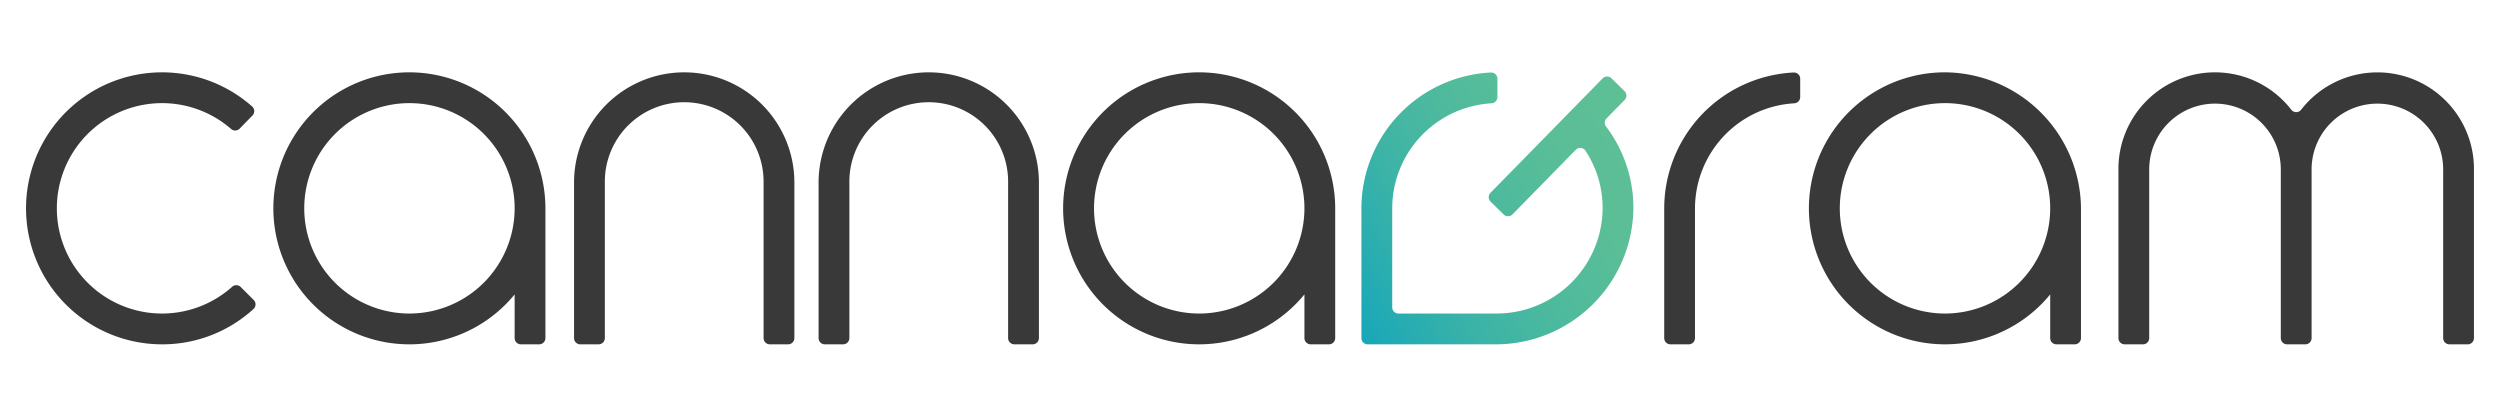 <?xml version="1.0" encoding="UTF-8"?> <svg xmlns="http://www.w3.org/2000/svg" xmlns:xlink="http://www.w3.org/1999/xlink" id="b1992ef0-2074-4ef8-8645-5ed8f4b479ba" data-name="Layer 1" width="240" height="40" viewBox="0 0 240 40"><defs><linearGradient id="b42b6e8a-7b67-4307-8637-db33edef6c56" x1="128.481" y1="28.782" x2="157.783" y2="11.865" gradientUnits="userSpaceOnUse"><stop offset="0" stop-color="#16a7b9"></stop><stop offset="0.064" stop-color="#1faab5"></stop><stop offset="0.294" stop-color="#3bb3a7"></stop><stop offset="0.527" stop-color="#4eba9d"></stop><stop offset="0.762" stop-color="#5abe97"></stop><stop offset="1" stop-color="#5ebf95"></stop></linearGradient></defs><g><rect width="240" height="40" style="fill: none"></rect><g><path d="M76.26,17.521V32.457a.599.599,0,0,1-.599.599H73.903a.6.6,0,0,1-.599-.599V17.521a7.62,7.62,0,1,0-15.239,0V32.457a.6.6,0,0,1-.599.599H55.707a.6.6,0,0,1-.599-.599V17.521a10.576,10.576,0,0,1,21.152,0Z" style="fill: #393939"></path><path d="M39.306,6.944a13.056,13.056,0,1,0,10.099,21.321v4.192a.6.6,0,0,0,.599.599h1.758a.6.6,0,0,0,.599-.599V20A13.071,13.071,0,0,0,39.306,6.944Zm0,23.155A10.099,10.099,0,1,1,49.406,20,10.11,10.11,0,0,1,39.306,30.099Z" style="fill: #393939"></path><path d="M115.126,6.944a13.056,13.056,0,1,0,10.099,21.319v4.194a.6.6,0,0,0,.599.599h1.757a.599.599,0,0,0,.599-.599V20A13.07,13.07,0,0,0,115.126,6.944Zm0,23.155A10.099,10.099,0,1,1,125.225,20,10.11,10.11,0,0,1,115.126,30.099Z" style="fill: #393939"></path><path d="M99.736,17.521V32.457a.6.6,0,0,1-.599.599H97.378a.6.6,0,0,1-.599-.599V17.521a7.62,7.62,0,1,0-15.239,0V32.457a.6.6,0,0,1-.599.599H79.183a.599.599,0,0,1-.599-.599V17.521a10.576,10.576,0,0,1,21.152,0Z" style="fill: #393939"></path><path d="M237.5,16.338V32.457a.599.599,0,0,1-.599.599h-1.757a.599.599,0,0,1-.599-.599V16.313a6.316,6.316,0,1,0-12.632-.096v16.24a.599.599,0,0,1-.599.599h-1.758a.599.599,0,0,1-.599-.599v-16.24a6.316,6.316,0,1,0-12.632.096V32.457a.599.599,0,0,1-.599.599h-1.757a.599.599,0,0,1-.599-.599V16.338a9.27,9.27,0,0,1,16.593-5.806.597.597,0,0,0,.947,0A9.27,9.27,0,0,1,237.5,16.338Z" style="fill: #393939"></path><path d="M172.819,7.559V9.319a.602.602,0,0,1-.573.599A10.113,10.113,0,0,0,162.72,20V32.457a.599.599,0,0,1-.599.599h-1.757a.599.599,0,0,1-.599-.599V20A13.071,13.071,0,0,1,172.196,6.96.598.598,0,0,1,172.819,7.559Z" style="fill: #393939"></path><path d="M186.778,6.944a13.056,13.056,0,1,0,10.041,21.32v4.193a.599.599,0,0,0,.599.599h1.757a.599.599,0,0,0,.599-.599V20.159A13.159,13.159,0,0,0,186.778,6.944Zm-.058,23.155A10.099,10.099,0,1,1,196.819,20,10.109,10.109,0,0,1,186.72,30.099Z" style="fill: #393939"></path><path d="M156.807,19.935A13.211,13.211,0,0,1,143.6,33.056H131.295a.599.599,0,0,1-.599-.599V20A13.072,13.072,0,0,1,143.13,6.96a.597.597,0,0,1,.622.599v1.76a.603.603,0,0,1-.574.599A10.111,10.111,0,0,0,133.653,20v9.5a.599.599,0,0,0,.599.599h9.375A10.179,10.179,0,0,0,153.85,20.113a10.021,10.021,0,0,0-1.645-5.646.6.6,0,0,0-.928-.088L145.2,20.58a.6.6,0,0,1-.848.008l-1.255-1.23a.599.599,0,0,1-.01-.848L153.853,7.525a.599.599,0,0,1,.848-.008l1.256,1.23a.6.6,0,0,1,.008.848l-1.735,1.77a.599.599,0,0,0-.048.782A12.924,12.924,0,0,1,156.807,19.935Z" style="fill: url(#b42b6e8a-7b67-4307-8637-db33edef6c56)"></path><path d="M15.556,33.056a13.056,13.056,0,1,1,8.653-22.832.597.597,0,0,1,.027.862l-1.228,1.261a.596.596,0,0,1-.818.038,10.099,10.099,0,1,0,.09,15.151.602.602,0,0,1,.83.017l1.245,1.245a.598.598,0,0,1-.016.863A12.961,12.961,0,0,1,15.556,33.056Z" style="fill: #393939"></path></g></g></svg> 